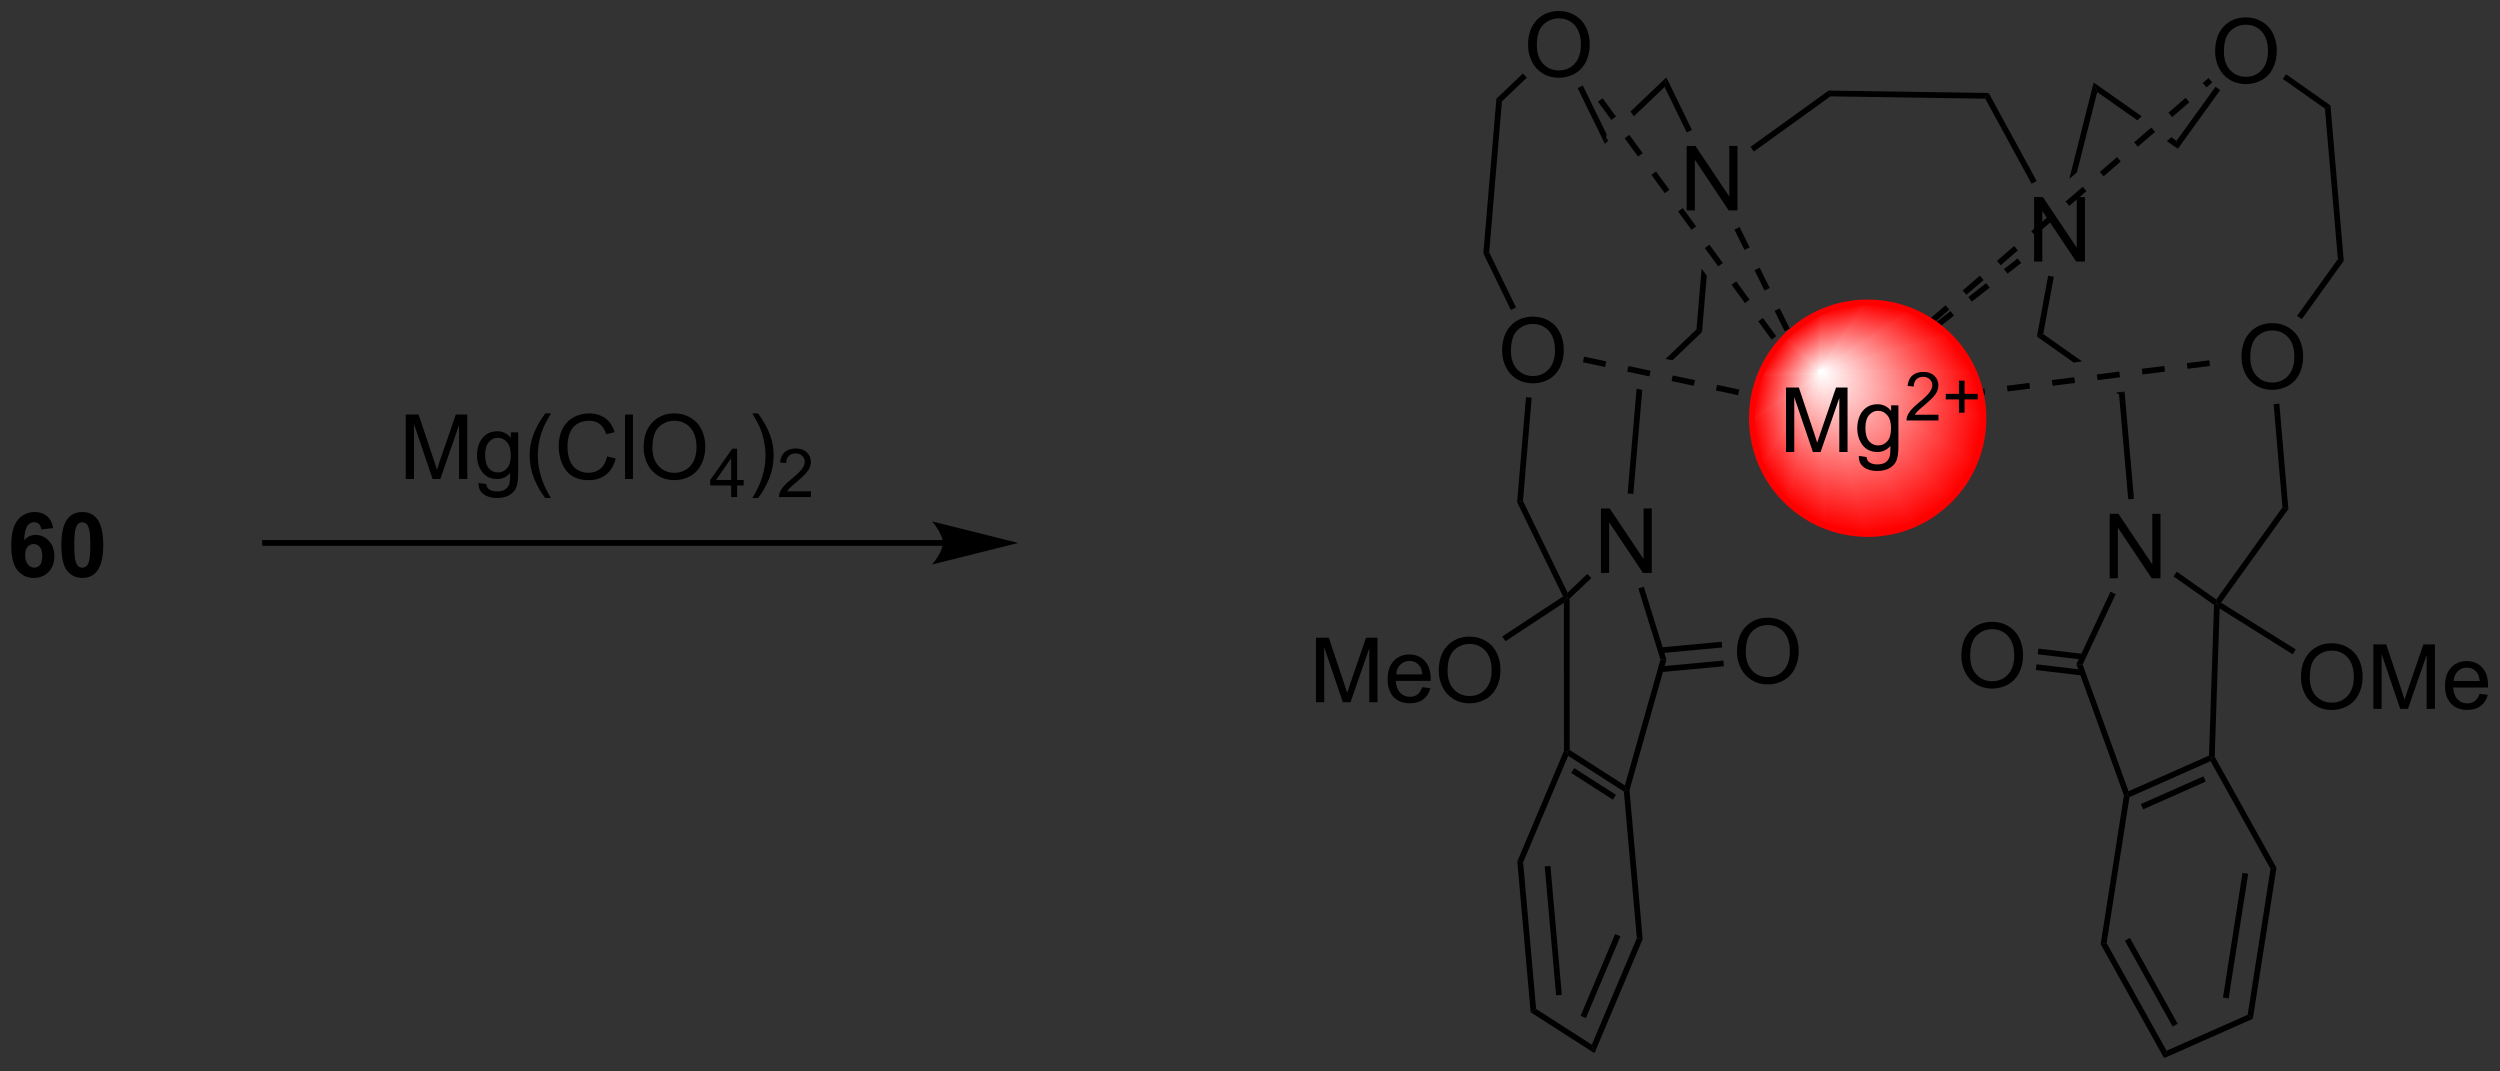 <?xml version="1.0" encoding="UTF-8"?>
<!DOCTYPE svg PUBLIC '-//W3C//DTD SVG 1.0//EN'
          'http://www.w3.org/TR/2001/REC-SVG-20010904/DTD/svg10.dtd'>
<svg stroke-dasharray="none" shape-rendering="auto" xmlns="http://www.w3.org/2000/svg" font-family="'Dialog'" text-rendering="auto" width="609" fill-opacity="1" color-interpolation="auto" color-rendering="auto" preserveAspectRatio="xMidYMid meet" font-size="12px" viewBox="0 0 609 261" fill="black" xmlns:xlink="http://www.w3.org/1999/xlink" stroke="black" image-rendering="auto" stroke-miterlimit="10" stroke-linecap="square" stroke-linejoin="miter" font-style="normal" stroke-width="1" height="261" stroke-dashoffset="0" font-weight="normal" stroke-opacity="1"
><rect x="0" y="0" width="609" height="261" fill="#333333" stroke="none"/><!--Generated by the Batik Graphics2D SVG Generator--><defs id="genericDefs"
  /><g
  ><defs id="defs1"
    ><linearGradient x1="238.757" x2="236.125" gradientUnits="userSpaceOnUse" y1="360.128" y2="373.165" id="gradient1" color-interpolation="sRGB" spreadMethod="pad"
      ><stop stop-color="white" offset="0%"
        /><stop stop-color="red" offset="100%"
      /></linearGradient
      ><linearGradient x1="238.757" x2="236.125" gradientUnits="userSpaceOnUse" y1="360.128" y2="373.165" id="gradient2" color-interpolation="sRGB" spreadMethod="pad"
      ><stop stop-color="white" offset="0%"
        /><stop stop-color="red" offset="100%"
      /></linearGradient
      ><linearGradient x1="238.757" x2="232.492" gradientUnits="userSpaceOnUse" y1="360.128" y2="369.42" id="gradient3" color-interpolation="sRGB" spreadMethod="pad"
      ><stop stop-color="white" offset="0%"
        /><stop stop-color="red" offset="100%"
      /></linearGradient
      ><linearGradient x1="238.757" x2="232.492" gradientUnits="userSpaceOnUse" y1="360.128" y2="369.42" id="gradient4" color-interpolation="sRGB" spreadMethod="pad"
      ><stop stop-color="white" offset="0%"
        /><stop stop-color="red" offset="100%"
      /></linearGradient
      ><linearGradient x1="238.757" x2="231.307" gradientUnits="userSpaceOnUse" y1="360.128" y2="365.151" id="gradient5" color-interpolation="sRGB" spreadMethod="pad"
      ><stop stop-color="white" offset="0%"
        /><stop stop-color="red" offset="100%"
      /></linearGradient
      ><linearGradient x1="238.757" x2="231.307" gradientUnits="userSpaceOnUse" y1="360.128" y2="365.151" id="gradient6" color-interpolation="sRGB" spreadMethod="pad"
      ><stop stop-color="white" offset="0%"
        /><stop stop-color="red" offset="100%"
      /></linearGradient
      ><linearGradient x1="238.757" x2="232.029" gradientUnits="userSpaceOnUse" y1="360.128" y2="361.486" id="gradient7" color-interpolation="sRGB" spreadMethod="pad"
      ><stop stop-color="white" offset="0%"
        /><stop stop-color="red" offset="100%"
      /></linearGradient
      ><linearGradient x1="238.757" x2="232.029" gradientUnits="userSpaceOnUse" y1="360.128" y2="361.486" id="gradient8" color-interpolation="sRGB" spreadMethod="pad"
      ><stop stop-color="white" offset="0%"
        /><stop stop-color="red" offset="100%"
      /></linearGradient
      ><linearGradient x1="238.757" x2="233.626" gradientUnits="userSpaceOnUse" y1="360.128" y2="359.092" id="gradient9" color-interpolation="sRGB" spreadMethod="pad"
      ><stop stop-color="white" offset="0%"
        /><stop stop-color="red" offset="100%"
      /></linearGradient
      ><linearGradient x1="238.757" x2="233.626" gradientUnits="userSpaceOnUse" y1="360.128" y2="359.092" id="gradient10" color-interpolation="sRGB" spreadMethod="pad"
      ><stop stop-color="white" offset="0%"
        /><stop stop-color="red" offset="100%"
      /></linearGradient
      ><linearGradient x1="238.757" x2="235.121" gradientUnits="userSpaceOnUse" y1="360.128" y2="357.677" id="gradient11" color-interpolation="sRGB" spreadMethod="pad"
      ><stop stop-color="white" offset="0%"
        /><stop stop-color="red" offset="100%"
      /></linearGradient
      ><linearGradient x1="238.757" x2="235.121" gradientUnits="userSpaceOnUse" y1="360.128" y2="357.677" id="gradient12" color-interpolation="sRGB" spreadMethod="pad"
      ><stop stop-color="white" offset="0%"
        /><stop stop-color="red" offset="100%"
      /></linearGradient
      ><linearGradient x1="238.757" x2="236.306" gradientUnits="userSpaceOnUse" y1="360.128" y2="356.492" id="gradient13" color-interpolation="sRGB" spreadMethod="pad"
      ><stop stop-color="white" offset="0%"
        /><stop stop-color="red" offset="100%"
      /></linearGradient
      ><linearGradient x1="238.757" x2="236.306" gradientUnits="userSpaceOnUse" y1="360.128" y2="356.492" id="gradient14" color-interpolation="sRGB" spreadMethod="pad"
      ><stop stop-color="white" offset="0%"
        /><stop stop-color="red" offset="100%"
      /></linearGradient
      ><linearGradient x1="238.757" x2="237.721" gradientUnits="userSpaceOnUse" y1="360.128" y2="354.997" id="gradient15" color-interpolation="sRGB" spreadMethod="pad"
      ><stop stop-color="white" offset="0%"
        /><stop stop-color="red" offset="100%"
      /></linearGradient
      ><linearGradient x1="238.757" x2="237.721" gradientUnits="userSpaceOnUse" y1="360.128" y2="354.997" id="gradient16" color-interpolation="sRGB" spreadMethod="pad"
      ><stop stop-color="white" offset="0%"
        /><stop stop-color="red" offset="100%"
      /></linearGradient
      ><linearGradient x1="238.757" x2="240.115" gradientUnits="userSpaceOnUse" y1="360.128" y2="353.401" id="gradient17" color-interpolation="sRGB" spreadMethod="pad"
      ><stop stop-color="white" offset="0%"
        /><stop stop-color="red" offset="100%"
      /></linearGradient
      ><linearGradient x1="238.757" x2="240.115" gradientUnits="userSpaceOnUse" y1="360.128" y2="353.401" id="gradient18" color-interpolation="sRGB" spreadMethod="pad"
      ><stop stop-color="white" offset="0%"
        /><stop stop-color="red" offset="100%"
      /></linearGradient
      ><linearGradient x1="238.757" x2="243.779" gradientUnits="userSpaceOnUse" y1="360.128" y2="352.679" id="gradient19" color-interpolation="sRGB" spreadMethod="pad"
      ><stop stop-color="white" offset="0%"
        /><stop stop-color="red" offset="100%"
      /></linearGradient
      ><linearGradient x1="238.757" x2="243.779" gradientUnits="userSpaceOnUse" y1="360.128" y2="352.679" id="gradient20" color-interpolation="sRGB" spreadMethod="pad"
      ><stop stop-color="white" offset="0%"
        /><stop stop-color="red" offset="100%"
      /></linearGradient
      ><linearGradient x1="238.757" x2="248.049" gradientUnits="userSpaceOnUse" y1="360.128" y2="353.863" id="gradient21" color-interpolation="sRGB" spreadMethod="pad"
      ><stop stop-color="white" offset="0%"
        /><stop stop-color="red" offset="100%"
      /></linearGradient
      ><linearGradient x1="238.757" x2="248.049" gradientUnits="userSpaceOnUse" y1="360.128" y2="353.863" id="gradient22" color-interpolation="sRGB" spreadMethod="pad"
      ><stop stop-color="white" offset="0%"
        /><stop stop-color="red" offset="100%"
      /></linearGradient
      ><linearGradient x1="238.757" x2="251.794" gradientUnits="userSpaceOnUse" y1="360.128" y2="357.496" id="gradient23" color-interpolation="sRGB" spreadMethod="pad"
      ><stop stop-color="white" offset="0%"
        /><stop stop-color="red" offset="100%"
      /></linearGradient
      ><linearGradient x1="238.757" x2="251.794" gradientUnits="userSpaceOnUse" y1="360.128" y2="357.496" id="gradient24" color-interpolation="sRGB" spreadMethod="pad"
      ><stop stop-color="white" offset="0%"
        /><stop stop-color="red" offset="100%"
      /></linearGradient
      ><linearGradient x1="238.757" x2="253.39" gradientUnits="userSpaceOnUse" y1="360.128" y2="363.082" id="gradient25" color-interpolation="sRGB" spreadMethod="pad"
      ><stop stop-color="white" offset="0%"
        /><stop stop-color="red" offset="100%"
      /></linearGradient
      ><linearGradient x1="238.757" x2="253.39" gradientUnits="userSpaceOnUse" y1="360.128" y2="363.082" id="gradient26" color-interpolation="sRGB" spreadMethod="pad"
      ><stop stop-color="white" offset="0%"
        /><stop stop-color="red" offset="100%"
      /></linearGradient
      ><linearGradient x1="238.757" x2="251.863" gradientUnits="userSpaceOnUse" y1="360.128" y2="368.964" id="gradient27" color-interpolation="sRGB" spreadMethod="pad"
      ><stop stop-color="white" offset="0%"
        /><stop stop-color="red" offset="100%"
      /></linearGradient
      ><linearGradient x1="238.757" x2="251.863" gradientUnits="userSpaceOnUse" y1="360.128" y2="368.964" id="gradient28" color-interpolation="sRGB" spreadMethod="pad"
      ><stop stop-color="white" offset="0%"
        /><stop stop-color="red" offset="100%"
      /></linearGradient
      ><linearGradient x1="238.757" x2="247.593" gradientUnits="userSpaceOnUse" y1="360.128" y2="373.234" id="gradient29" color-interpolation="sRGB" spreadMethod="pad"
      ><stop stop-color="white" offset="0%"
        /><stop stop-color="red" offset="100%"
      /></linearGradient
      ><linearGradient x1="238.757" x2="247.593" gradientUnits="userSpaceOnUse" y1="360.128" y2="373.234" id="gradient30" color-interpolation="sRGB" spreadMethod="pad"
      ><stop stop-color="white" offset="0%"
        /><stop stop-color="red" offset="100%"
      /></linearGradient
      ><linearGradient x1="238.757" x2="241.711" gradientUnits="userSpaceOnUse" y1="360.128" y2="374.761" id="gradient31" color-interpolation="sRGB" spreadMethod="pad"
      ><stop stop-color="white" offset="0%"
        /><stop stop-color="red" offset="100%"
      /></linearGradient
      ><linearGradient x1="238.757" x2="241.711" gradientUnits="userSpaceOnUse" y1="360.128" y2="374.761" id="gradient32" color-interpolation="sRGB" spreadMethod="pad"
      ><stop stop-color="white" offset="0%"
        /><stop stop-color="red" offset="100%"
      /></linearGradient
      ><clipPath clipPathUnits="userSpaceOnUse" id="clipPath1"
      ><path d="M0.984 1.598 L229.261 1.598 L229.261 99.247 L0.984 99.247 L0.984 1.598 Z"
      /></clipPath
      ><clipPath clipPathUnits="userSpaceOnUse" id="clipPath2"
      ><path d="M77.008 327.108 L77.008 422.042 L298.938 422.042 L298.938 327.108 Z"
      /></clipPath
      ><clipPath clipPathUnits="userSpaceOnUse" id="clipPath3"
      ><path d="M242.871 353.957 C237.191 353.957 232.586 358.562 232.586 364.242 C232.586 369.922 237.191 374.527 242.871 374.527 C248.551 374.527 253.156 369.922 253.156 364.242 C253.156 358.562 248.551 353.957 242.871 353.957 Z"
      /></clipPath
    ></defs
    ><g transform="scale(2.667,2.667) translate(-0.984,-1.598) matrix(1.029,0,0,1.029,-78.227,-334.865)"
    ><path d="M81.699 373.856 L80.636 373.973 Q80.597 373.645 80.433 373.489 Q80.269 373.333 80.006 373.333 Q79.66 373.333 79.417 373.645 Q79.178 373.958 79.115 374.947 Q79.527 374.463 80.136 374.463 Q80.824 374.463 81.313 374.986 Q81.803 375.51 81.803 376.338 Q81.803 377.216 81.287 377.749 Q80.772 378.281 79.964 378.281 Q79.097 378.281 78.537 377.606 Q77.98 376.932 77.98 375.395 Q77.98 373.822 78.561 373.127 Q79.144 372.432 80.074 372.432 Q80.725 372.432 81.152 372.796 Q81.582 373.161 81.699 373.856 ZM79.209 376.252 Q79.209 376.786 79.454 377.077 Q79.701 377.369 80.019 377.369 Q80.324 377.369 80.527 377.132 Q80.73 376.893 80.73 376.348 Q80.73 375.791 80.511 375.531 Q80.292 375.27 79.964 375.27 Q79.647 375.27 79.428 375.52 Q79.209 375.768 79.209 376.252 ZM84.283 372.432 Q85.117 372.432 85.585 373.026 Q86.143 373.729 86.143 375.356 Q86.143 376.981 85.58 377.692 Q85.117 378.281 84.283 378.281 Q83.447 378.281 82.934 377.637 Q82.424 376.994 82.424 375.346 Q82.424 373.729 82.987 373.018 Q83.453 372.432 84.283 372.432 ZM84.283 373.341 Q84.085 373.341 83.929 373.468 Q83.773 373.596 83.687 373.924 Q83.572 374.348 83.572 375.356 Q83.572 376.364 83.674 376.742 Q83.775 377.119 83.929 377.244 Q84.085 377.369 84.283 377.369 Q84.484 377.369 84.64 377.242 Q84.796 377.114 84.882 376.786 Q84.994 376.364 84.994 375.356 Q84.994 374.348 84.893 373.973 Q84.791 373.596 84.638 373.468 Q84.484 373.341 84.283 373.341 Z" stroke="none" clip-path="url(#clipPath2)"
    /></g
    ><g transform="matrix(2.743,0,0,2.743,-211.227,-897.236)"
    ><path d="M160.735 375.063 L100.544 375.063 L100.289 375.063 L100.289 375.574 L100.544 375.574 L160.735 375.574 L160.99 375.574 L160.99 375.063 L160.735 375.063 ZM167.435 375.318 L159.781 373.405 C159.781 373.405 160.735 374.481 160.735 375.318 C160.735 376.156 159.781 377.232 159.781 377.232 Z" stroke="none" clip-path="url(#clipPath2)"
    /></g
    ><g transform="matrix(2.743,0,0,2.743,-211.227,-897.236)"
    ><path d="M113.039 369.642 L113.039 363.915 L114.18 363.915 L115.536 367.97 Q115.724 368.535 115.81 368.816 Q115.906 368.504 116.114 367.899 L117.484 363.915 L118.505 363.915 L118.505 369.642 L117.773 369.642 L117.773 364.847 L116.109 369.642 L115.427 369.642 L113.771 364.767 L113.771 369.642 L113.039 369.642 ZM119.508 369.985 L120.192 370.087 Q120.234 370.405 120.43 370.548 Q120.692 370.743 121.146 370.743 Q121.633 370.743 121.898 370.548 Q122.164 370.353 122.258 370.001 Q122.312 369.788 122.31 369.097 Q121.849 369.642 121.161 369.642 Q120.305 369.642 119.836 369.024 Q119.367 368.407 119.367 367.543 Q119.367 366.949 119.581 366.449 Q119.797 365.946 120.206 365.673 Q120.614 365.399 121.164 365.399 Q121.898 365.399 122.375 365.993 L122.375 365.493 L123.023 365.493 L123.023 369.079 Q123.023 370.048 122.825 370.452 Q122.63 370.858 122.2 371.092 Q121.773 371.327 121.148 371.327 Q120.406 371.327 119.948 370.991 Q119.492 370.657 119.508 369.985 ZM120.091 367.493 Q120.091 368.308 120.414 368.683 Q120.739 369.058 121.226 369.058 Q121.711 369.058 122.039 368.686 Q122.367 368.314 122.367 367.517 Q122.367 366.754 122.028 366.368 Q121.692 365.98 121.216 365.98 Q120.747 365.98 120.419 366.363 Q120.091 366.743 120.091 367.493 ZM125.431 371.327 Q124.847 370.592 124.444 369.608 Q124.043 368.621 124.043 367.566 Q124.043 366.637 124.345 365.785 Q124.696 364.798 125.431 363.816 L125.933 363.816 Q125.462 364.629 125.308 364.978 Q125.071 365.517 124.933 366.103 Q124.767 366.832 124.767 367.571 Q124.767 369.449 125.933 371.327 L125.431 371.327 ZM130.926 367.634 L131.683 367.824 Q131.446 368.759 130.827 369.251 Q130.207 369.741 129.314 369.741 Q128.387 369.741 127.806 369.363 Q127.228 368.985 126.923 368.272 Q126.621 367.556 126.621 366.735 Q126.621 365.84 126.962 365.175 Q127.306 364.509 127.936 364.163 Q128.566 363.816 129.324 363.816 Q130.183 363.816 130.769 364.254 Q131.355 364.691 131.587 365.485 L130.84 365.66 Q130.642 365.035 130.262 364.751 Q129.884 364.465 129.308 364.465 Q128.649 364.465 128.204 364.782 Q127.761 365.097 127.582 365.631 Q127.402 366.165 127.402 366.73 Q127.402 367.462 127.616 368.006 Q127.829 368.55 128.277 368.821 Q128.728 369.09 129.251 369.09 Q129.887 369.09 130.327 368.722 Q130.769 368.355 130.926 367.634 ZM132.513 369.642 L132.513 363.915 L133.216 363.915 L133.216 369.642 L132.513 369.642 ZM134.165 366.853 Q134.165 365.425 134.931 364.621 Q135.696 363.814 136.907 363.814 Q137.699 363.814 138.334 364.194 Q138.972 364.571 139.306 365.248 Q139.642 365.925 139.642 366.785 Q139.642 367.657 139.29 368.345 Q138.939 369.032 138.293 369.387 Q137.649 369.741 136.902 369.741 Q136.095 369.741 135.457 369.35 Q134.821 368.957 134.493 368.282 Q134.165 367.605 134.165 366.853 ZM134.946 366.863 Q134.946 367.899 135.501 368.496 Q136.058 369.09 136.899 369.09 Q137.754 369.09 138.306 368.488 Q138.861 367.887 138.861 366.782 Q138.861 366.082 138.624 365.561 Q138.387 365.04 137.931 364.754 Q137.478 364.465 136.91 364.465 Q136.105 364.465 135.524 365.019 Q134.946 365.571 134.946 366.863 Z" stroke="none" clip-path="url(#clipPath2)"
    /></g
    ><g transform="matrix(2.743,0,0,2.743,-211.227,-897.236)"
    ><path d="M141.939 371.242 L141.939 370.212 L140.076 370.212 L140.076 369.73 L142.037 366.947 L142.467 366.947 L142.467 369.73 L143.047 369.73 L143.047 370.212 L142.467 370.212 L142.467 371.242 L141.939 371.242 ZM141.939 369.73 L141.939 367.793 L140.595 369.73 L141.939 369.73 Z" stroke="none" clip-path="url(#clipPath2)"
    /></g
    ><g transform="matrix(2.743,0,0,2.743,-211.227,-897.236)"
    ><path d="M144.326 371.327 L143.821 371.327 Q144.99 369.449 144.99 367.571 Q144.99 366.837 144.821 366.113 Q144.688 365.527 144.451 364.988 Q144.298 364.637 143.821 363.816 L144.326 363.816 Q145.061 364.798 145.412 365.785 Q145.712 366.637 145.712 367.566 Q145.712 368.621 145.308 369.608 Q144.904 370.592 144.326 371.327 Z" stroke="none" clip-path="url(#clipPath2)"
    /></g
    ><g transform="matrix(2.743,0,0,2.743,-211.227,-897.236)"
    ><path d="M149.022 370.734 L149.022 371.242 L146.182 371.242 Q146.177 371.05 146.245 370.875 Q146.352 370.585 146.591 370.304 Q146.831 370.023 147.282 369.654 Q147.981 369.08 148.227 368.744 Q148.473 368.408 148.473 368.109 Q148.473 367.796 148.249 367.582 Q148.026 367.365 147.665 367.365 Q147.284 367.365 147.055 367.593 Q146.827 367.822 146.825 368.226 L146.282 368.171 Q146.339 367.564 146.702 367.248 Q147.065 366.929 147.677 366.929 Q148.296 366.929 148.655 367.273 Q149.016 367.615 149.016 368.121 Q149.016 368.378 148.911 368.628 Q148.805 368.877 148.559 369.152 Q148.315 369.427 147.747 369.908 Q147.272 370.306 147.137 370.449 Q147.003 370.591 146.915 370.734 L149.022 370.734 Z" stroke="none" clip-path="url(#clipPath2)"
    /></g
    ><g transform="matrix(2.743,0,0,2.743,-211.227,-897.236)"
    ><path d="M263.56 410.947 L264.091 410.852 L269.414 420.414 L269.195 421.07 ZM265.714 410.647 L269.952 418.262 L270.398 418.014 L266.16 410.399 Z" stroke="none" clip-path="url(#clipPath2)"
    /></g
    ><g transform="matrix(2.743,0,0,2.743,-211.227,-897.236)"
    ><path d="M269.195 421.07 L269.414 420.414 L276.616 417.221 L277.077 417.575 Z" stroke="none" clip-path="url(#clipPath2)"
    /></g
    ><g transform="matrix(2.743,0,0,2.743,-211.227,-897.236)"
    ><path d="M277.077 417.575 L276.616 417.221 L278.645 404.26 L279.176 404.165 ZM274.927 415.772 L276.661 404.697 L276.157 404.618 L274.423 415.693 Z" stroke="none" clip-path="url(#clipPath2)"
    /></g
    ><g transform="matrix(2.743,0,0,2.743,-211.227,-897.236)"
    ><path d="M279.176 404.165 L278.645 404.26 L273.322 394.697 L273.432 394.37 L273.689 394.308 Z" stroke="none" clip-path="url(#clipPath2)"
    /></g
    ><g transform="matrix(2.743,0,0,2.743,-211.227,-897.236)"
    ><path d="M273.182 394.201 L273.432 394.37 L273.322 394.697 L266.12 397.89 L265.89 397.713 L266.036 397.369 ZM272.69 396.044 L267.128 398.51 L267.335 398.976 L272.897 396.51 Z" stroke="none" clip-path="url(#clipPath2)"
    /></g
    ><g transform="matrix(2.743,0,0,2.743,-211.227,-897.236)"
    ><path d="M265.627 397.739 L265.89 397.713 L266.12 397.89 L264.091 410.852 L263.56 410.947 Z" stroke="none" clip-path="url(#clipPath2)"
    /></g
    ><g transform="matrix(2.743,0,0,2.743,-211.227,-897.236)"
    ><path d="M273.689 394.308 L273.432 394.37 L273.182 394.201 L273.628 380.821 L273.888 380.692 L274.128 381.143 Z" stroke="none" clip-path="url(#clipPath2)"
    /></g
    ><g transform="matrix(2.743,0,0,2.743,-211.227,-897.236)"
    ><path d="M264.433 379.652 L264.895 379.869 L261.96 386.115 L261.408 386.089 Z" stroke="none" clip-path="url(#clipPath2)"
    /></g
    ><g transform="matrix(2.743,0,0,2.743,-211.227,-897.236)"
    ><path d="M261.408 386.089 L261.96 386.115 L266.036 397.369 L265.89 397.713 L265.627 397.739 Z" stroke="none" clip-path="url(#clipPath2)"
    /></g
    ><g transform="matrix(2.743,0,0,2.743,-211.227,-897.236)"
    ><path d="M251.192 385.363 Q251.192 383.935 251.958 383.131 Q252.723 382.324 253.934 382.324 Q254.726 382.324 255.361 382.704 Q255.999 383.081 256.333 383.758 Q256.669 384.435 256.669 385.295 Q256.669 386.167 256.317 386.855 Q255.965 387.542 255.32 387.896 Q254.676 388.251 253.929 388.251 Q253.122 388.251 252.484 387.86 Q251.848 387.467 251.52 386.792 Q251.192 386.115 251.192 385.363 ZM251.973 385.373 Q251.973 386.409 252.528 387.006 Q253.085 387.599 253.926 387.599 Q254.781 387.599 255.333 386.998 Q255.887 386.396 255.887 385.292 Q255.887 384.592 255.65 384.071 Q255.413 383.55 254.958 383.264 Q254.505 382.974 253.937 382.974 Q253.132 382.974 252.551 383.529 Q251.973 384.081 251.973 385.373 Z" stroke="none" clip-path="url(#clipPath2)"
    /></g
    ><g transform="matrix(2.743,0,0,2.743,-211.227,-897.236)"
    ><path d="M262.029 385.178 L258.032 384.701 L257.972 385.208 L261.969 385.685 ZM261.982 386.588 L257.866 386.097 L257.805 386.604 L261.922 387.095 Z" stroke="none" clip-path="url(#clipPath2)"
    /></g
    ><g transform="matrix(2.743,0,0,2.743,-211.227,-897.236)"
    ><path d="M264.362 378.457 L264.362 372.73 L265.14 372.73 L268.148 377.225 L268.148 372.73 L268.875 372.73 L268.875 378.457 L268.096 378.457 L265.088 373.957 L265.088 378.457 L264.362 378.457 Z" stroke="none" clip-path="url(#clipPath2)"
    /></g
    ><g transform="matrix(2.743,0,0,2.743,-211.227,-897.236)"
    ><path d="M276.069 358.835 Q276.069 357.408 276.834 356.603 Q277.6 355.796 278.811 355.796 Q279.603 355.796 280.238 356.176 Q280.876 356.554 281.209 357.231 Q281.545 357.908 281.545 358.767 Q281.545 359.64 281.194 360.327 Q280.842 361.015 280.196 361.369 Q279.553 361.723 278.806 361.723 Q277.998 361.723 277.361 361.333 Q276.725 360.939 276.397 360.265 Q276.069 359.588 276.069 358.835 ZM276.85 358.846 Q276.85 359.882 277.405 360.478 Q277.962 361.072 278.803 361.072 Q279.657 361.072 280.209 360.471 Q280.764 359.869 280.764 358.765 Q280.764 358.064 280.527 357.543 Q280.29 357.023 279.834 356.736 Q279.381 356.447 278.814 356.447 Q278.009 356.447 277.428 357.002 Q276.85 357.554 276.85 358.846 Z" stroke="none" clip-path="url(#clipPath2)"
    /></g
    ><g transform="matrix(2.743,0,0,2.743,-211.227,-897.236)"
    ><path d="M270.034 378.292 L270.328 377.875 L273.828 380.338 L273.888 380.692 L273.628 380.821 Z" stroke="none" clip-path="url(#clipPath2)"
    /></g
    ><g transform="matrix(2.743,0,0,2.743,-211.227,-897.236)"
    ><path d="M274.254 380.62 L273.888 380.692 L273.828 380.338 L279.708 372.159 L280.232 372.303 Z" stroke="none" clip-path="url(#clipPath2)"
    /></g
    ><g transform="matrix(2.743,0,0,2.743,-211.227,-897.236)"
    ><path d="M280.232 372.303 L279.708 372.159 L278.922 362.991 L279.43 362.947 Z" stroke="none" clip-path="url(#clipPath2)"
    /></g
    ><g transform="matrix(2.743,0,0,2.743,-211.227,-897.236)"
    ><path d="M265.683 361.87 L265.669 361.872 L265.669 361.872 L265.195 362.144 L266.009 371.441 L266.517 371.396 L265.683 361.87 Z" stroke="none" clip-path="url(#clipPath2)"
    /></g
    ><g transform="matrix(2.743,0,0,2.743,-211.227,-897.236)"
    ><path d="M273.726 331.683 Q273.726 330.256 274.492 329.451 Q275.258 328.644 276.469 328.644 Q277.26 328.644 277.896 329.024 Q278.534 329.401 278.867 330.079 Q279.203 330.756 279.203 331.615 Q279.203 332.487 278.851 333.175 Q278.5 333.862 277.854 334.217 Q277.211 334.571 276.463 334.571 Q275.656 334.571 275.018 334.18 Q274.383 333.787 274.054 333.112 Q273.726 332.435 273.726 331.683 ZM274.508 331.693 Q274.508 332.73 275.062 333.326 Q275.62 333.92 276.461 333.92 Q277.315 333.92 277.867 333.318 Q278.422 332.717 278.422 331.612 Q278.422 330.912 278.185 330.391 Q277.948 329.87 277.492 329.584 Q277.039 329.295 276.471 329.295 Q275.666 329.295 275.086 329.849 Q274.508 330.401 274.508 331.693 Z" stroke="none" clip-path="url(#clipPath2)"
    /></g
    ><g transform="matrix(2.743,0,0,2.743,-211.227,-897.236)"
    ><path d="M281.421 355.449 L281.006 355.151 L284.626 350.116 L285.15 350.26 Z" stroke="none" clip-path="url(#clipPath2)"
    /></g
    ><g transform="matrix(2.743,0,0,2.743,-211.227,-897.236)"
    ><path d="M285.15 350.26 L284.626 350.116 L283.48 336.747 L283.968 336.466 Z" stroke="none" clip-path="url(#clipPath2)"
    /></g
    ><g transform="matrix(2.743,0,0,2.743,-211.227,-897.236)"
    ><path d="M283.968 336.466 L283.48 336.747 L279.735 334.111 L280.029 333.694 Z" stroke="none" clip-path="url(#clipPath2)"
    /></g
    ><g transform="matrix(2.743,0,0,2.743,-211.227,-897.236)"
    ><path d="M273.76 334.808 L274.174 335.106 L270.416 340.315 L270.297 339.608 Z" stroke="none" clip-path="url(#clipPath2)"
    /></g
    ><g transform="matrix(2.743,0,0,2.743,-211.227,-897.236)"
    ><path d="M262.94 334.429 L263.253 335.274 L266.81 337.777 L266.81 337.777 L267.208 337.433 L262.94 334.429 ZM269.836 339.283 L269.438 339.627 L270.416 340.315 L270.297 339.608 L269.836 339.283 Z" stroke="none" clip-path="url(#clipPath2)"
    /></g
    ><g transform="matrix(2.743,0,0,2.743,-211.227,-897.236)"
    ><path d="M262.94 334.429 L260.781 342.986 L260.781 342.986 L261.454 342.405 L263.253 335.274 L262.94 334.429 Z" stroke="none" clip-path="url(#clipPath2)"
    /></g
    ><g transform="matrix(2.743,0,0,2.743,-211.227,-897.236)"
    ><path d="M258.897 351.587 L259.399 351.679 L258.463 356.762 L257.902 356.99 Z" stroke="none" clip-path="url(#clipPath2)"
    /></g
    ><g transform="matrix(2.743,0,0,2.743,-211.227,-897.236)"
    ><path d="M258.463 356.762 L257.902 356.99 L261.164 359.295 L261.164 359.295 L261.914 359.201 L258.463 356.762 ZM265.669 361.872 L264.939 361.963 L264.939 361.963 L265.195 362.144 L265.669 361.872 Z" stroke="none" clip-path="url(#clipPath2)"
    /></g
    ><g transform="matrix(2.743,0,0,2.743,-211.227,-897.236)"
    ><path d="M281.35 387.264 Q281.35 385.837 282.116 385.033 Q282.881 384.226 284.092 384.226 Q284.884 384.226 285.519 384.606 Q286.157 384.983 286.491 385.66 Q286.827 386.337 286.827 387.197 Q286.827 388.069 286.475 388.757 Q286.123 389.444 285.478 389.798 Q284.834 390.153 284.087 390.153 Q283.28 390.153 282.642 389.762 Q282.006 389.369 281.678 388.694 Q281.35 388.017 281.35 387.264 ZM282.131 387.275 Q282.131 388.311 282.686 388.908 Q283.243 389.502 284.084 389.502 Q284.938 389.502 285.491 388.9 Q286.045 388.298 286.045 387.194 Q286.045 386.494 285.808 385.973 Q285.571 385.452 285.116 385.166 Q284.662 384.877 284.095 384.877 Q283.29 384.877 282.709 385.431 Q282.131 385.983 282.131 387.275 ZM287.778 390.054 L287.778 384.327 L288.919 384.327 L290.276 388.382 Q290.463 388.947 290.549 389.228 Q290.646 388.916 290.854 388.311 L292.224 384.327 L293.245 384.327 L293.245 390.054 L292.513 390.054 L292.513 385.259 L290.849 390.054 L290.166 390.054 L288.51 385.179 L288.51 390.054 L287.778 390.054 ZM297.216 388.718 L297.942 388.806 Q297.771 389.444 297.304 389.796 Q296.841 390.147 296.12 390.147 Q295.208 390.147 294.674 389.587 Q294.143 389.025 294.143 388.014 Q294.143 386.968 294.682 386.389 Q295.221 385.811 296.08 385.811 Q296.911 385.811 297.437 386.379 Q297.966 386.944 297.966 387.97 Q297.966 388.033 297.963 388.158 L294.87 388.158 Q294.909 388.843 295.255 389.207 Q295.604 389.569 296.122 389.569 Q296.51 389.569 296.784 389.366 Q297.057 389.163 297.216 388.718 ZM294.909 387.58 L297.224 387.58 Q297.177 387.056 296.958 386.796 Q296.622 386.389 296.088 386.389 Q295.604 386.389 295.273 386.715 Q294.942 387.038 294.909 387.58 Z" stroke="none" clip-path="url(#clipPath2)"
    /></g
    ><g transform="matrix(2.743,0,0,2.743,-211.227,-897.236)"
    ><path d="M274.128 381.143 L273.888 380.692 L274.254 380.62 L280.888 384.774 L280.617 385.207 Z" stroke="none" clip-path="url(#clipPath2)"
    /></g
    ><g transform="matrix(2.743,0,0,2.743,-211.227,-897.236)"
    ><path d="M222.369 410.415 L222.888 410.496 L218.606 420.632 L218.371 419.876 ZM220.444 410.05 L217.375 417.316 L217.845 417.514 L220.914 410.249 Z" stroke="none" clip-path="url(#clipPath2)"
    /></g
    ><g transform="matrix(2.743,0,0,2.743,-211.227,-897.236)"
    ><path d="M218.371 419.876 L218.606 420.632 L212.937 416.995 L213.424 416.7 Z" stroke="none" clip-path="url(#clipPath2)"
    /></g
    ><g transform="matrix(2.743,0,0,2.743,-211.227,-897.236)"
    ><path d="M213.424 416.7 L212.937 416.995 L211.753 403.601 L212.272 403.683 ZM215.709 415.449 L214.696 404.001 L214.188 404.046 L215.2 415.494 Z" stroke="none" clip-path="url(#clipPath2)"
    /></g
    ><g transform="matrix(2.743,0,0,2.743,-211.227,-897.236)"
    ><path d="M212.272 403.683 L211.753 403.601 L215.898 393.791 L216.153 393.843 L216.27 394.221 Z" stroke="none" clip-path="url(#clipPath2)"
    /></g
    ><g transform="matrix(2.743,0,0,2.743,-211.227,-897.236)"
    ><path d="M216.27 394.221 L216.153 393.843 L216.408 393.704 L221.309 396.849 L221.461 397.25 L221.218 397.397 ZM216.536 395.741 L220.241 398.119 L220.517 397.69 L216.812 395.312 Z" stroke="none" clip-path="url(#clipPath2)"
    /></g
    ><g transform="matrix(2.743,0,0,2.743,-211.227,-897.236)"
    ><path d="M221.218 397.397 L221.461 397.25 L221.719 397.274 L222.888 410.496 L222.369 410.415 Z" stroke="none" clip-path="url(#clipPath2)"
    /></g
    ><g transform="matrix(2.743,0,0,2.743,-211.227,-897.236)"
    ><path d="M216.408 393.704 L216.153 393.843 L215.898 393.791 L215.89 380.632 L216.145 380.159 L216.4 380.268 Z" stroke="none" clip-path="url(#clipPath2)"
    /></g
    ><g transform="matrix(2.743,0,0,2.743,-211.227,-897.236)"
    ><path d="M222.504 379.363 L222.991 379.211 L224.999 385.668 L224.467 385.675 Z" stroke="none" clip-path="url(#clipPath2)"
    /></g
    ><g transform="matrix(2.743,0,0,2.743,-211.227,-897.236)"
    ><path d="M224.467 385.675 L224.999 385.668 L221.719 397.274 L221.461 397.25 L221.309 396.849 Z" stroke="none" clip-path="url(#clipPath2)"
    /></g
    ><g transform="matrix(2.743,0,0,2.743,-211.227,-897.236)"
    ><path d="M231.266 384.996 Q231.266 383.569 232.031 382.764 Q232.797 381.957 234.008 381.957 Q234.8 381.957 235.435 382.337 Q236.073 382.714 236.406 383.392 Q236.743 384.069 236.743 384.928 Q236.743 385.8 236.391 386.488 Q236.039 387.175 235.393 387.53 Q234.75 387.884 234.003 387.884 Q233.196 387.884 232.558 387.493 Q231.922 387.1 231.594 386.425 Q231.266 385.748 231.266 384.996 ZM232.047 385.006 Q232.047 386.043 232.602 386.639 Q233.159 387.233 234 387.233 Q234.855 387.233 235.406 386.631 Q235.961 386.03 235.961 384.925 Q235.961 384.225 235.724 383.704 Q235.487 383.183 235.031 382.897 Q234.578 382.608 234.011 382.608 Q233.206 382.608 232.625 383.162 Q232.047 383.714 232.047 385.006 Z" stroke="none" clip-path="url(#clipPath2)"
    /></g
    ><g transform="matrix(2.743,0,0,2.743,-211.227,-897.236)"
    ><path d="M224.512 386.789 L230.103 386.27 L230.056 385.762 L224.465 386.281 ZM224.502 385.107 L229.948 384.601 L229.901 384.093 L224.455 384.599 Z" stroke="none" clip-path="url(#clipPath2)"
    /></g
    ><g transform="matrix(2.743,0,0,2.743,-211.227,-897.236)"
    ><path d="M219.182 377.983 L219.182 372.257 L219.96 372.257 L222.968 376.751 L222.968 372.257 L223.695 372.257 L223.695 377.983 L222.916 377.983 L219.908 373.483 L219.908 377.983 L219.182 377.983 Z" stroke="none" clip-path="url(#clipPath2)"
    /></g
    ><g transform="matrix(2.743,0,0,2.743,-211.227,-897.236)"
    ><path d="M210.407 358.257 Q210.407 356.83 211.173 356.026 Q211.939 355.218 213.149 355.218 Q213.941 355.218 214.577 355.598 Q215.215 355.976 215.548 356.653 Q215.884 357.33 215.884 358.19 Q215.884 359.062 215.532 359.749 Q215.181 360.437 214.535 360.791 Q213.892 361.145 213.144 361.145 Q212.337 361.145 211.699 360.755 Q211.064 360.361 210.735 359.687 Q210.407 359.01 210.407 358.257 ZM211.189 358.268 Q211.189 359.304 211.743 359.901 Q212.301 360.494 213.142 360.494 Q213.996 360.494 214.548 359.893 Q215.103 359.291 215.103 358.187 Q215.103 357.486 214.866 356.966 Q214.629 356.445 214.173 356.158 Q213.72 355.869 213.152 355.869 Q212.347 355.869 211.767 356.424 Q211.189 356.976 211.189 358.268 Z" stroke="none" clip-path="url(#clipPath2)"
    /></g
    ><g transform="matrix(2.743,0,0,2.743,-211.227,-897.236)"
    ><path d="M217.971 378.067 L218.323 378.437 L216.4 380.268 L216.145 380.159 L216.221 379.733 Z" stroke="none" clip-path="url(#clipPath2)"
    /></g
    ><g transform="matrix(2.743,0,0,2.743,-211.227,-897.236)"
    ><path d="M216.221 379.733 L216.145 380.159 L215.817 380.069 L211.738 371.694 L212.258 371.597 Z" stroke="none" clip-path="url(#clipPath2)"
    /></g
    ><g transform="matrix(2.743,0,0,2.743,-211.227,-897.236)"
    ><path d="M212.258 371.597 L211.738 371.694 L212.525 362.371 L213.034 362.414 Z" stroke="none" clip-path="url(#clipPath2)"
    /></g
    ><g transform="matrix(2.743,0,0,2.743,-211.227,-897.236)"
    ><path d="M222.348 361.617 L221.55 370.923 L222.059 370.967 L222.851 361.724 L222.851 361.724 L222.348 361.617 Z" stroke="none" clip-path="url(#clipPath2)"
    /></g
    ><g transform="matrix(2.743,0,0,2.743,-211.227,-897.236)"
    ><path d="M212.71 331.119 Q212.71 329.692 213.475 328.887 Q214.241 328.08 215.452 328.08 Q216.244 328.08 216.879 328.461 Q217.517 328.838 217.85 329.515 Q218.186 330.192 218.186 331.052 Q218.186 331.924 217.835 332.611 Q217.483 333.299 216.837 333.653 Q216.194 334.007 215.447 334.007 Q214.639 334.007 214.001 333.617 Q213.366 333.224 213.038 332.549 Q212.71 331.872 212.71 331.119 ZM213.491 331.13 Q213.491 332.166 214.046 332.762 Q214.603 333.356 215.444 333.356 Q216.298 333.356 216.85 332.755 Q217.405 332.153 217.405 331.049 Q217.405 330.349 217.168 329.828 Q216.931 329.307 216.475 329.02 Q216.022 328.731 215.455 328.731 Q214.65 328.731 214.069 329.286 Q213.491 329.838 213.491 331.13 Z" stroke="none" clip-path="url(#clipPath2)"
    /></g
    ><g transform="matrix(2.743,0,0,2.743,-211.227,-897.236)"
    ><path d="M211.642 354.406 L211.184 354.629 L208.738 349.607 L209.258 349.51 Z" stroke="none" clip-path="url(#clipPath2)"
    /></g
    ><g transform="matrix(2.743,0,0,2.743,-211.227,-897.236)"
    ><path d="M209.258 349.51 L208.738 349.607 L209.898 335.866 L210.39 336.102 Z" stroke="none" clip-path="url(#clipPath2)"
    /></g
    ><g transform="matrix(2.743,0,0,2.743,-211.227,-897.236)"
    ><path d="M210.39 336.102 L209.898 335.866 L212.249 333.627 L212.601 333.997 Z" stroke="none" clip-path="url(#clipPath2)"
    /></g
    ><g transform="matrix(2.743,0,0,2.743,-211.227,-897.236)"
    ><path d="M217.112 334.919 L217.57 334.695 L219.687 339.025 L219.535 339.875 Z" stroke="none" clip-path="url(#clipPath2)"
    /></g
    ><g transform="matrix(2.743,0,0,2.743,-211.227,-897.236)"
    ><path d="M226.795 345.788 L226.795 340.061 L227.573 340.061 L230.581 344.556 L230.581 340.061 L231.308 340.061 L231.308 345.788 L230.529 345.788 L227.521 341.288 L227.521 345.788 L226.795 345.788 Z" stroke="none" clip-path="url(#clipPath2)"
    /></g
    ><g transform="matrix(2.743,0,0,2.743,-211.227,-897.236)"
    ><path d="M224.99 333.974 L221.807 337.006 L221.807 337.006 L222.11 337.422 L222.11 337.422 L224.837 334.825 L224.99 333.974 ZM219.634 339.319 L219.535 339.875 L219.535 339.875 L219.833 339.591 L219.634 339.319 Z" stroke="none" clip-path="url(#clipPath2)"
    /></g
    ><g transform="matrix(2.743,0,0,2.743,-211.227,-897.236)"
    ><path d="M224.837 334.825 L224.99 333.974 L227.262 338.637 L226.803 338.861 Z" stroke="none" clip-path="url(#clipPath2)"
    /></g
    ><g transform="matrix(2.743,0,0,2.743,-211.227,-897.236)"
    ><path d="M228.123 350.955 L227.666 356.351 L228.158 356.587 L228.582 351.584 L228.582 351.584 L228.541 351.528 L228.123 350.955 Z" stroke="none" clip-path="url(#clipPath2)"
    /></g
    ><g transform="matrix(2.743,0,0,2.743,-211.227,-897.236)"
    ><path d="M227.666 356.351 L224.922 358.975 L224.922 358.975 L225.526 359.103 L225.526 359.103 L228.158 356.587 L227.666 356.351 Z" stroke="none" clip-path="url(#clipPath2)"
    /></g
    ><g transform="matrix(2.743,0,0,2.743,-211.227,-897.236)"
    ><path d="M193.874 389.464 L193.874 383.738 L195.014 383.738 L196.371 387.793 Q196.558 388.358 196.644 388.639 Q196.741 388.327 196.949 387.722 L198.319 383.738 L199.34 383.738 L199.34 389.464 L198.608 389.464 L198.608 384.67 L196.944 389.464 L196.262 389.464 L194.605 384.589 L194.605 389.464 L193.874 389.464 ZM203.311 388.129 L204.038 388.217 Q203.866 388.855 203.4 389.207 Q202.936 389.558 202.215 389.558 Q201.303 389.558 200.769 388.998 Q200.238 388.436 200.238 387.425 Q200.238 386.379 200.777 385.8 Q201.316 385.222 202.176 385.222 Q203.006 385.222 203.532 385.79 Q204.061 386.355 204.061 387.381 Q204.061 387.444 204.058 387.569 L200.965 387.569 Q201.004 388.254 201.35 388.618 Q201.699 388.98 202.217 388.98 Q202.605 388.98 202.879 388.777 Q203.152 388.574 203.311 388.129 ZM201.004 386.99 L203.319 386.99 Q203.272 386.467 203.053 386.207 Q202.717 385.8 202.183 385.8 Q201.699 385.8 201.368 386.126 Q201.038 386.449 201.004 386.99 ZM204.781 386.675 Q204.781 385.248 205.547 384.444 Q206.312 383.636 207.523 383.636 Q208.315 383.636 208.95 384.017 Q209.588 384.394 209.922 385.071 Q210.258 385.748 210.258 386.608 Q210.258 387.48 209.906 388.168 Q209.554 388.855 208.909 389.209 Q208.266 389.563 207.518 389.563 Q206.711 389.563 206.073 389.173 Q205.437 388.78 205.109 388.105 Q204.781 387.428 204.781 386.675 ZM205.562 386.686 Q205.562 387.722 206.117 388.319 Q206.674 388.912 207.516 388.912 Q208.37 388.912 208.922 388.311 Q209.476 387.709 209.476 386.605 Q209.476 385.905 209.239 385.384 Q209.002 384.863 208.547 384.577 Q208.094 384.287 207.526 384.287 Q206.721 384.287 206.141 384.842 Q205.562 385.394 205.562 386.686 Z" stroke="none" clip-path="url(#clipPath2)"
    /></g
    ><g transform="matrix(2.743,0,0,2.743,-211.227,-897.236)"
    ><path d="M215.817 380.069 L216.145 380.159 L215.89 380.632 L210.704 384.048 L210.423 383.622 Z" stroke="none" clip-path="url(#clipPath2)"
    /></g
    ><g transform="matrix(2.743,0,0,2.743,-211.227,-897.236)"
    ><path d="M232.763 340.558 L232.465 340.144 L239.401 335.145 L239.562 335.658 Z" stroke="none" clip-path="url(#clipPath2)"
    /></g
    ><g transform="matrix(2.743,0,0,2.743,-211.227,-897.236)"
    ><path d="M239.562 335.658 L239.401 335.145 L253.619 335.36 L253.314 335.866 Z" stroke="none" clip-path="url(#clipPath2)"
    /></g
    ><g transform="matrix(2.743,0,0,2.743,-211.227,-897.236)"
    ><path d="M257.652 350.329 L257.652 344.603 L258.43 344.603 L261.438 349.098 L261.438 344.603 L262.165 344.603 L262.165 350.329 L261.386 350.329 L258.378 345.829 L258.378 350.329 L257.652 350.329 Z" stroke="none" clip-path="url(#clipPath2)"
    /></g
    ><g transform="matrix(2.743,0,0,2.743,-211.227,-897.236)"
    ><path d="M253.314 335.866 L253.619 335.36 L257.874 343.171 L257.426 343.415 Z" stroke="none" clip-path="url(#clipPath2)"
    /></g
    ><g transform="matrix(2.743,0,0,2.743,-211.227,-897.236)"
    ><path d="M239.342 363.366 L237.374 362.949 L237.268 363.448 L239.237 363.866 ZM235.405 362.531 L233.436 362.114 L233.33 362.613 L235.299 363.031 ZM231.467 361.696 L229.498 361.279 L229.393 361.778 L231.361 362.195 ZM227.53 360.861 L225.561 360.444 L225.455 360.943 L227.424 361.361 ZM223.592 360.026 L221.623 359.609 L221.517 360.108 L223.486 360.525 ZM219.654 359.191 L217.686 358.774 L217.58 359.273 L219.548 359.69 Z" stroke="none" clip-path="url(#clipPath2)"
    /></g
    ><g transform="matrix(2.743,0,0,2.743,-211.227,-897.236)"
    ><path d="M239.495 363.466 L238.309 361.84 L237.897 362.14 L239.083 363.766 ZM237.123 360.214 L235.937 358.588 L235.525 358.889 L236.711 360.515 ZM234.751 356.962 L233.565 355.336 L233.153 355.637 L234.339 357.263 ZM232.379 353.71 L231.193 352.084 L230.78 352.385 L231.966 354.011 ZM230.006 350.458 L228.82 348.832 L228.408 349.133 L229.594 350.759 ZM227.634 347.207 L226.448 345.581 L226.036 345.881 L227.222 347.507 ZM225.262 343.955 L224.076 342.329 L223.664 342.63 L224.85 344.255 ZM222.89 340.703 L221.703 339.077 L221.291 339.378 L222.477 341.004 ZM220.517 337.451 L219.331 335.825 L218.919 336.126 L220.105 337.752 Z" stroke="none" clip-path="url(#clipPath2)"
    /></g
    ><g transform="matrix(2.743,0,0,2.743,-211.227,-897.236)"
    ><path d="M239.518 363.503 L238.627 361.699 L238.169 361.925 L239.061 363.729 ZM237.735 359.894 L236.844 358.09 L236.386 358.316 L237.278 360.12 ZM235.952 356.286 L235.061 354.481 L234.603 354.707 L235.495 356.512 ZM234.169 352.677 L233.278 350.873 L232.82 351.099 L233.712 352.903 ZM232.386 349.068 L231.495 347.264 L231.037 347.49 L231.929 349.294 Z" stroke="none" clip-path="url(#clipPath2)"
    /></g
    ><g transform="matrix(2.743,0,0,2.743,-211.227,-897.236)"
    ><path d="M239.447 363.817 L241.031 362.576 L240.716 362.174 L239.132 363.415 ZM242.615 361.334 L244.2 360.093 L243.885 359.692 L242.301 360.933 ZM245.784 358.852 L247.368 357.611 L247.053 357.209 L245.469 358.45 ZM248.952 356.369 L250.536 355.128 L250.222 354.727 L248.638 355.968 ZM252.121 353.887 L253.705 352.646 L253.39 352.244 L251.806 353.485 ZM255.289 351.404 L256.505 350.452 L256.19 350.05 L254.975 351.003 Z" stroke="none" clip-path="url(#clipPath2)"
    /></g
    ><g transform="matrix(2.743,0,0,2.743,-211.227,-897.236)"
    ><path d="M239.456 363.809 L240.979 362.493 L240.645 362.107 L239.123 363.423 ZM242.502 361.178 L244.025 359.862 L243.691 359.476 L242.168 360.791 ZM245.548 358.546 L247.071 357.23 L246.737 356.844 L245.214 358.16 ZM248.594 355.914 L250.116 354.598 L249.783 354.212 L248.26 355.528 ZM251.639 353.283 L253.162 351.967 L252.829 351.581 L251.306 352.897 ZM254.685 350.651 L256.208 349.335 L255.874 348.949 L254.351 350.265 ZM257.731 348.019 L259.254 346.704 L258.92 346.317 L257.397 347.633 ZM260.776 345.388 L262.299 344.072 L261.966 343.686 L260.443 345.002 ZM263.822 342.756 L265.345 341.44 L265.012 341.054 L263.489 342.37 ZM266.868 340.125 L268.391 338.809 L268.057 338.423 L266.534 339.738 ZM269.914 337.493 L271.437 336.177 L271.103 335.791 L269.58 337.107 ZM272.959 334.861 L273.472 334.418 L273.139 334.032 L272.626 334.475 Z" stroke="none" clip-path="url(#clipPath2)"
    /></g
    ><g transform="matrix(2.743,0,0,2.743,-211.227,-897.236)"
    ><path d="M239.321 363.869 L241.318 363.618 L241.255 363.112 L239.258 363.363 ZM243.315 363.367 L245.312 363.116 L245.248 362.61 L243.251 362.861 ZM247.309 362.865 L249.306 362.614 L249.242 362.108 L247.245 362.359 ZM251.303 362.363 L253.299 362.112 L253.236 361.606 L251.239 361.857 ZM255.296 361.861 L257.293 361.61 L257.229 361.104 L255.233 361.355 ZM259.29 361.359 L261.287 361.108 L261.223 360.602 L259.226 360.853 ZM263.284 360.857 L265.281 360.606 L265.217 360.1 L263.22 360.351 ZM267.278 360.355 L269.274 360.104 L269.211 359.598 L267.214 359.849 ZM271.271 359.853 L273.268 359.602 L273.204 359.096 L271.208 359.347 Z" stroke="none" clip-path="url(#clipPath2)"
    /></g
    ><g fill="red" transform="matrix(2.743,0,0,2.743,-211.227,-897.236)" stroke="red"
    ><path d="M242.871 374.527 C237.191 374.527 232.586 369.922 232.586 364.242 C232.586 358.562 237.191 353.957 242.871 353.957 C248.551 353.957 253.156 358.562 253.156 364.242 C253.156 369.922 248.551 374.527 242.871 374.527" stroke="none" clip-path="url(#clipPath3)"
    /></g
    ><g fill="url(#gradient1)" transform="matrix(2.743,0,0,2.743,-211.227,-897.236)" stroke="url(#gradient1)"
    ><path d="M238.757 360.128 L242.871 374.527 L238.868 373.719 Z" stroke="none" clip-path="url(#clipPath3)"
    /></g
    ><g fill="url(#gradient2)" stroke-width="0.51" transform="matrix(2.743,0,0,2.743,-211.227,-897.236)" stroke-linecap="round" stroke="url(#gradient2)" stroke-linejoin="round"
    ><path fill="none" d="M238.757 360.128 L242.871 374.527 L238.868 373.719 Z" clip-path="url(#clipPath3)"
    /></g
    ><g fill="url(#gradient3)" transform="matrix(2.743,0,0,2.743,-211.227,-897.236)" stroke="url(#gradient3)"
    ><path d="M238.757 360.128 L238.868 373.719 L235.598 371.514 Z" stroke="none" clip-path="url(#clipPath3)"
    /></g
    ><g fill="url(#gradient4)" stroke-width="0.51" transform="matrix(2.743,0,0,2.743,-211.227,-897.236)" stroke-linecap="round" stroke="url(#gradient4)" stroke-linejoin="round"
    ><path fill="none" d="M238.757 360.128 L238.868 373.719 L235.598 371.514 Z" clip-path="url(#clipPath3)"
    /></g
    ><g fill="url(#gradient5)" transform="matrix(2.743,0,0,2.743,-211.227,-897.236)" stroke="url(#gradient5)"
    ><path d="M238.757 360.128 L235.598 371.514 L233.394 368.245 Z" stroke="none" clip-path="url(#clipPath3)"
    /></g
    ><g fill="url(#gradient6)" stroke-width="0.51" transform="matrix(2.743,0,0,2.743,-211.227,-897.236)" stroke-linecap="round" stroke="url(#gradient6)" stroke-linejoin="round"
    ><path fill="none" d="M238.757 360.128 L235.598 371.514 L233.394 368.245 Z" clip-path="url(#clipPath3)"
    /></g
    ><g fill="url(#gradient7)" transform="matrix(2.743,0,0,2.743,-211.227,-897.236)" stroke="url(#gradient7)"
    ><path d="M238.757 360.128 L233.394 368.245 L232.586 364.242 Z" stroke="none" clip-path="url(#clipPath3)"
    /></g
    ><g fill="url(#gradient8)" stroke-width="0.51" transform="matrix(2.743,0,0,2.743,-211.227,-897.236)" stroke-linecap="round" stroke="url(#gradient8)" stroke-linejoin="round"
    ><path fill="none" d="M238.757 360.128 L233.394 368.245 L232.586 364.242 Z" clip-path="url(#clipPath3)"
    /></g
    ><g fill="url(#gradient9)" transform="matrix(2.743,0,0,2.743,-211.227,-897.236)" stroke="url(#gradient9)"
    ><path d="M238.757 360.128 L232.586 364.242 L233.394 360.239 Z" stroke="none" clip-path="url(#clipPath3)"
    /></g
    ><g fill="url(#gradient10)" stroke-width="0.51" transform="matrix(2.743,0,0,2.743,-211.227,-897.236)" stroke-linecap="round" stroke="url(#gradient10)" stroke-linejoin="round"
    ><path fill="none" d="M238.757 360.128 L232.586 364.242 L233.394 360.239 Z" clip-path="url(#clipPath3)"
    /></g
    ><g fill="url(#gradient11)" transform="matrix(2.743,0,0,2.743,-211.227,-897.236)" stroke="url(#gradient11)"
    ><path d="M238.757 360.128 L233.394 360.239 L235.598 356.969 Z" stroke="none" clip-path="url(#clipPath3)"
    /></g
    ><g fill="url(#gradient12)" stroke-width="0.51" transform="matrix(2.743,0,0,2.743,-211.227,-897.236)" stroke-linecap="round" stroke="url(#gradient12)" stroke-linejoin="round"
    ><path fill="none" d="M238.757 360.128 L233.394 360.239 L235.598 356.969 Z" clip-path="url(#clipPath3)"
    /></g
    ><g fill="url(#gradient13)" transform="matrix(2.743,0,0,2.743,-211.227,-897.236)" stroke="url(#gradient13)"
    ><path d="M238.757 360.128 L235.598 356.969 L238.868 354.765 Z" stroke="none" clip-path="url(#clipPath3)"
    /></g
    ><g fill="url(#gradient14)" stroke-width="0.51" transform="matrix(2.743,0,0,2.743,-211.227,-897.236)" stroke-linecap="round" stroke="url(#gradient14)" stroke-linejoin="round"
    ><path fill="none" d="M238.757 360.128 L235.598 356.969 L238.868 354.765 Z" clip-path="url(#clipPath3)"
    /></g
    ><g fill="url(#gradient15)" transform="matrix(2.743,0,0,2.743,-211.227,-897.236)" stroke="url(#gradient15)"
    ><path d="M238.757 360.128 L238.868 354.765 L242.871 353.957 Z" stroke="none" clip-path="url(#clipPath3)"
    /></g
    ><g fill="url(#gradient16)" stroke-width="0.51" transform="matrix(2.743,0,0,2.743,-211.227,-897.236)" stroke-linecap="round" stroke="url(#gradient16)" stroke-linejoin="round"
    ><path fill="none" d="M238.757 360.128 L238.868 354.765 L242.871 353.957 Z" clip-path="url(#clipPath3)"
    /></g
    ><g fill="url(#gradient17)" transform="matrix(2.743,0,0,2.743,-211.227,-897.236)" stroke="url(#gradient17)"
    ><path d="M238.757 360.128 L242.871 353.957 L246.874 354.765 Z" stroke="none" clip-path="url(#clipPath3)"
    /></g
    ><g fill="url(#gradient18)" stroke-width="0.51" transform="matrix(2.743,0,0,2.743,-211.227,-897.236)" stroke-linecap="round" stroke="url(#gradient18)" stroke-linejoin="round"
    ><path fill="none" d="M238.757 360.128 L242.871 353.957 L246.874 354.765 Z" clip-path="url(#clipPath3)"
    /></g
    ><g fill="url(#gradient19)" transform="matrix(2.743,0,0,2.743,-211.227,-897.236)" stroke="url(#gradient19)"
    ><path d="M238.757 360.128 L246.874 354.765 L250.143 356.969 Z" stroke="none" clip-path="url(#clipPath3)"
    /></g
    ><g fill="url(#gradient20)" stroke-width="0.51" transform="matrix(2.743,0,0,2.743,-211.227,-897.236)" stroke-linecap="round" stroke="url(#gradient20)" stroke-linejoin="round"
    ><path fill="none" d="M238.757 360.128 L246.874 354.765 L250.143 356.969 Z" clip-path="url(#clipPath3)"
    /></g
    ><g fill="url(#gradient21)" transform="matrix(2.743,0,0,2.743,-211.227,-897.236)" stroke="url(#gradient21)"
    ><path d="M238.757 360.128 L250.143 356.969 L252.348 360.239 Z" stroke="none" clip-path="url(#clipPath3)"
    /></g
    ><g fill="url(#gradient22)" stroke-width="0.51" transform="matrix(2.743,0,0,2.743,-211.227,-897.236)" stroke-linecap="round" stroke="url(#gradient22)" stroke-linejoin="round"
    ><path fill="none" d="M238.757 360.128 L250.143 356.969 L252.348 360.239 Z" clip-path="url(#clipPath3)"
    /></g
    ><g fill="url(#gradient23)" transform="matrix(2.743,0,0,2.743,-211.227,-897.236)" stroke="url(#gradient23)"
    ><path d="M238.757 360.128 L252.348 360.239 L253.156 364.242 Z" stroke="none" clip-path="url(#clipPath3)"
    /></g
    ><g fill="url(#gradient24)" stroke-width="0.51" transform="matrix(2.743,0,0,2.743,-211.227,-897.236)" stroke-linecap="round" stroke="url(#gradient24)" stroke-linejoin="round"
    ><path fill="none" d="M238.757 360.128 L252.348 360.239 L253.156 364.242 Z" clip-path="url(#clipPath3)"
    /></g
    ><g fill="url(#gradient25)" transform="matrix(2.743,0,0,2.743,-211.227,-897.236)" stroke="url(#gradient25)"
    ><path d="M238.757 360.128 L253.156 364.242 L252.348 368.245 Z" stroke="none" clip-path="url(#clipPath3)"
    /></g
    ><g fill="url(#gradient26)" stroke-width="0.51" transform="matrix(2.743,0,0,2.743,-211.227,-897.236)" stroke-linecap="round" stroke="url(#gradient26)" stroke-linejoin="round"
    ><path fill="none" d="M238.757 360.128 L253.156 364.242 L252.348 368.245 Z" clip-path="url(#clipPath3)"
    /></g
    ><g fill="url(#gradient27)" transform="matrix(2.743,0,0,2.743,-211.227,-897.236)" stroke="url(#gradient27)"
    ><path d="M238.757 360.128 L252.348 368.245 L250.143 371.514 Z" stroke="none" clip-path="url(#clipPath3)"
    /></g
    ><g fill="url(#gradient28)" stroke-width="0.51" transform="matrix(2.743,0,0,2.743,-211.227,-897.236)" stroke-linecap="round" stroke="url(#gradient28)" stroke-linejoin="round"
    ><path fill="none" d="M238.757 360.128 L252.348 368.245 L250.143 371.514 Z" clip-path="url(#clipPath3)"
    /></g
    ><g fill="url(#gradient29)" transform="matrix(2.743,0,0,2.743,-211.227,-897.236)" stroke="url(#gradient29)"
    ><path d="M238.757 360.128 L250.143 371.514 L246.874 373.719 Z" stroke="none" clip-path="url(#clipPath3)"
    /></g
    ><g fill="url(#gradient30)" stroke-width="0.51" transform="matrix(2.743,0,0,2.743,-211.227,-897.236)" stroke-linecap="round" stroke="url(#gradient30)" stroke-linejoin="round"
    ><path fill="none" d="M238.757 360.128 L250.143 371.514 L246.874 373.719 Z" clip-path="url(#clipPath3)"
    /></g
    ><g fill="url(#gradient31)" transform="matrix(2.743,0,0,2.743,-211.227,-897.236)" stroke="url(#gradient31)"
    ><path d="M238.757 360.128 L246.874 373.719 L242.871 374.527 Z" stroke="none" clip-path="url(#clipPath3)"
    /></g
    ><g fill="url(#gradient32)" stroke-width="0.51" transform="matrix(2.743,0,0,2.743,-211.227,-897.236)" stroke-linecap="round" stroke="url(#gradient32)" stroke-linejoin="round"
    ><path fill="none" d="M238.757 360.128 L246.874 373.719 L242.871 374.527 Z" clip-path="url(#clipPath3)"
    /></g
    ><g fill="red" stroke-width="0.51" transform="matrix(2.743,0,0,2.743,-211.227,-897.236)" stroke-linecap="round" stroke="red" stroke-linejoin="round"
    ><path fill="none" d="M242.871 374.527 C237.191 374.527 232.586 369.922 232.586 364.242 C232.586 358.562 237.191 353.957 242.871 353.957 C248.551 353.957 253.156 358.562 253.156 364.242 C253.156 369.922 248.551 374.527 242.871 374.527" clip-path="url(#clipPath2)"
    /></g
    ><g transform="matrix(2.743,0,0,2.743,-211.227,-897.236)"
    ><path d="M235.617 367.242 L235.617 361.515 L236.757 361.515 L238.114 365.57 Q238.302 366.135 238.388 366.416 Q238.484 366.104 238.692 365.5 L240.062 361.515 L241.083 361.515 L241.083 367.242 L240.351 367.242 L240.351 362.448 L238.687 367.242 L238.005 367.242 L236.349 362.367 L236.349 367.242 L235.617 367.242 ZM242.085 367.586 L242.77 367.687 Q242.812 368.005 243.007 368.148 Q243.27 368.344 243.724 368.344 Q244.21 368.344 244.476 368.148 Q244.742 367.953 244.835 367.601 Q244.89 367.388 244.888 366.698 Q244.427 367.242 243.739 367.242 Q242.882 367.242 242.414 366.625 Q241.945 366.007 241.945 365.143 Q241.945 364.549 242.158 364.049 Q242.375 363.547 242.783 363.273 Q243.192 363 243.742 363 Q244.476 363 244.953 363.594 L244.953 363.094 L245.601 363.094 L245.601 366.679 Q245.601 367.648 245.403 368.052 Q245.208 368.458 244.778 368.692 Q244.351 368.927 243.726 368.927 Q242.984 368.927 242.526 368.591 Q242.07 368.257 242.085 367.586 ZM242.669 365.094 Q242.669 365.909 242.992 366.284 Q243.317 366.659 243.804 366.659 Q244.289 366.659 244.617 366.286 Q244.945 365.914 244.945 365.117 Q244.945 364.354 244.606 363.969 Q244.27 363.58 243.794 363.58 Q243.325 363.58 242.997 363.963 Q242.669 364.344 242.669 365.094 Z" stroke="none" clip-path="url(#clipPath2)"
    /></g
    ><g transform="matrix(2.743,0,0,2.743,-211.227,-897.236)"
    ><path d="M249.158 363.934 L249.158 364.442 L246.318 364.442 Q246.312 364.251 246.38 364.075 Q246.488 363.786 246.726 363.505 Q246.966 363.223 247.418 362.854 Q248.117 362.28 248.363 361.944 Q248.609 361.608 248.609 361.309 Q248.609 360.997 248.384 360.782 Q248.162 360.565 247.8 360.565 Q247.419 360.565 247.191 360.793 Q246.963 361.022 246.96 361.426 L246.418 361.372 Q246.474 360.764 246.838 360.448 Q247.201 360.13 247.812 360.13 Q248.431 360.13 248.791 360.473 Q249.152 360.815 249.152 361.321 Q249.152 361.579 249.047 361.829 Q248.941 362.077 248.695 362.352 Q248.451 362.627 247.882 363.108 Q247.408 363.506 247.273 363.649 Q247.138 363.792 247.05 363.934 L249.158 363.934 ZM250.977 363.747 L250.977 362.569 L249.807 362.569 L249.807 362.077 L250.977 362.077 L250.977 360.909 L251.475 360.909 L251.475 362.077 L252.643 362.077 L252.643 362.569 L251.475 362.569 L251.475 363.747 L250.977 363.747 Z" stroke="none" clip-path="url(#clipPath2)"
    /></g
  ></g
></svg
>
